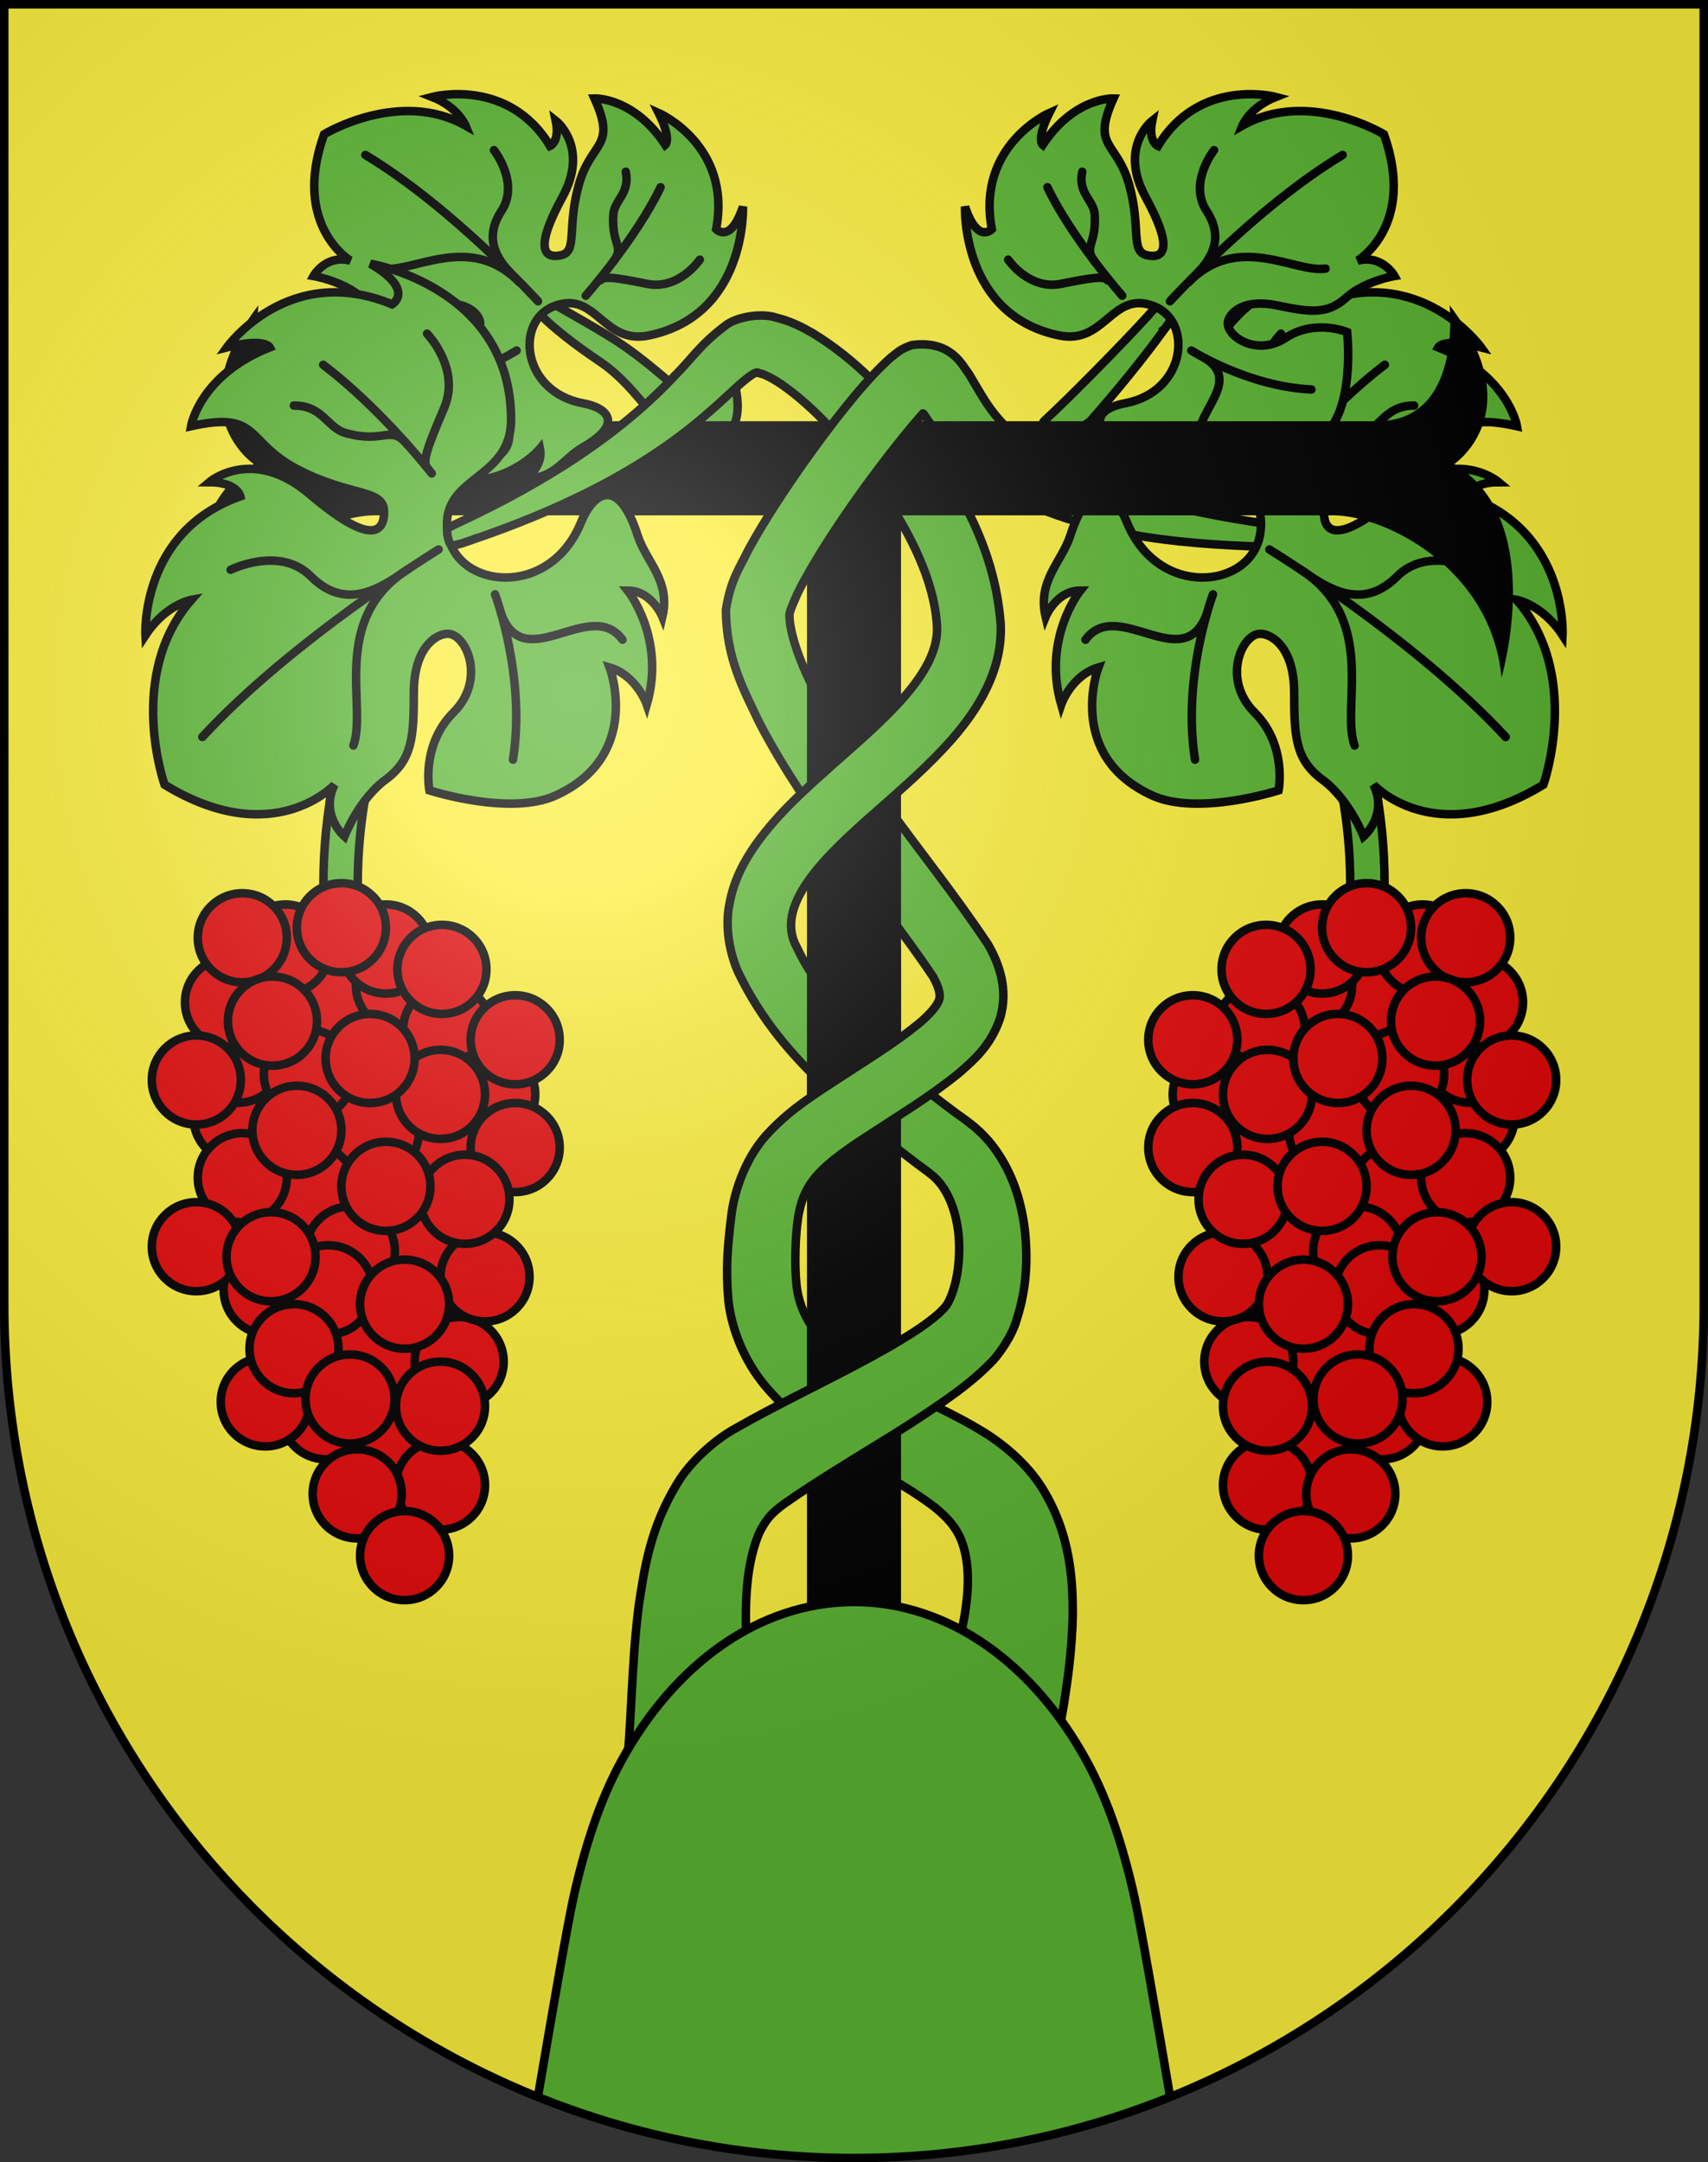 <?xml version="1.0" encoding="UTF-8" standalone="no"?>
<svg
   xmlns:dc="http://purl.org/dc/elements/1.1/"
   xmlns:cc="http://creativecommons.org/ns#"
   xmlns:rdf="http://www.w3.org/1999/02/22-rdf-syntax-ns#"
   xmlns:svg="http://www.w3.org/2000/svg"
   xmlns="http://www.w3.org/2000/svg"
   xmlns:xlink="http://www.w3.org/1999/xlink"
   xmlns:sodipodi="http://sodipodi.sourceforge.net/DTD/sodipodi-0.dtd"
   xmlns:inkscape="http://www.inkscape.org/namespaces/inkscape"
   height="763"
   width="603"
   version="1.0"
   id="svg20"
   sodipodi:version="0.32"
   inkscape:version="0.46"
   sodipodi:docname="Tartegnin-coat_of_arms.svg"
   sodipodi:docbase="C:\Documents and Settings\Steve\Bureau\Blason Villages Suisse pour Wikipédia (par Delta-9)"
   inkscape:output_extension="org.inkscape.output.svg.inkscape">
  <rect width="100%" height="100%" fill="#333333" stroke="none"/>
  <defs
     id="defs29"><inkscape:perspective
   sodipodi:type="inkscape:persp3d"
   inkscape:vp_x="0 : 381.5 : 1"
   inkscape:vp_y="0 : 1000 : 0"
   inkscape:vp_z="603 : 381.5 : 1"
   inkscape:persp3d-origin="301.5 : 254.33333 : 1"
   id="perspective28" />
<linearGradient
   id="linearGradient2893">
  <stop
     style="stop-color:#ffffff;stop-opacity:0.314;"
     offset="0"
     id="stop2895" />
  <stop
     id="stop2897"
     offset="0.19"
     style="stop-color:#ffffff;stop-opacity:0.251;" />
  <stop
     style="stop-color:#6b6b6b;stop-opacity:0.125;"
     offset="0.6"
     id="stop2901" />
  <stop
     style="stop-color:#000000;stop-opacity:0.125;"
     offset="1"
     id="stop2899" />
</linearGradient>
<linearGradient
   id="linearGradient2955">
  <stop
     style="stop-color:white;stop-opacity:0;"
     offset="0"
     id="stop2965" />
  <stop
     style="stop-color:black;stop-opacity:0.646;"
     offset="1"
     id="stop2959" />
</linearGradient>
<radialGradient
   inkscape:collect="always"
   xlink:href="#linearGradient2893"
   id="radialGradient3236"
   gradientUnits="userSpaceOnUse"
   gradientTransform="matrix(1.215,1.531577e-24,1.464684e-23,1.267,-839.192,-490.489)"
   cx="858.042"
   cy="579.933"
   fx="858.042"
   fy="579.933"
   r="300" />
<inkscape:perspective
   id="perspective2767"
   inkscape:persp3d-origin="297.63751 : 280.63 : 1"
   inkscape:vp_z="595.27502 : 420.94501 : 1"
   inkscape:vp_y="0 : 1000 : 0"
   inkscape:vp_x="0 : 420.94501 : 1"
   sodipodi:type="inkscape:persp3d" />

	
	

	

		
		
	
		
		
		
		
		
		
		
		
		
		
		
		
		
		
		
		
		
		
		
		
		
		
		
		
		
		
		
		
		
		
		
		
		
		
		
		
		
		
		
		
		
		
		
		
		
		
		
		
		
		
		
		
		
		
		
		
		
		
			
		
			
		
			
		
			
		
			
		
			
		
			
		
			
		
			
		
			
		
			
		
			
		
			
		
			
		
			
		
			
		
			
		
			
		
			
		
			
		
			
		
			
		
			
		
			
		
			
		
			
		
			
		
			
		
			
		
			
		
			
		
			
		
			
		
			
		
			
		
			
		
			
		
			
		
			
		
			
		
			
		
			
		
			
		
			
		
			
		
			
		
			
		
			
		
			
		
			
		
			
		
			
		
			
		
			
		
			
		
			
		
			
		
			
		
			
		
			
		
			
		
			
		
			
		
			
		
			
		
			
		
			
		
			
		
			
		
			
		
			
		
			
		
			
		
			
		
			
		
			
		
			
		
			
		
			
		
			
		
			
		
			
		
			
		
			
		
			
		
			
		
			
		
			
		
			
		
			
	</defs>
  <sodipodi:namedview
     inkscape:window-height="912"
     inkscape:window-width="1243"
     inkscape:pageshadow="2"
     inkscape:pageopacity="0.0"
     guidetolerance="10.0"
     gridtolerance="10.0"
     objecttolerance="10.0"
     borderopacity="1.0"
     bordercolor="#666666"
     pagecolor="#ffffff"
     id="base"
     inkscape:zoom="0.90830994"
     inkscape:cx="310.85011"
     inkscape:cy="377.07965"
     inkscape:window-x="15"
     inkscape:window-y="18"
     inkscape:current-layer="layer2"
     showgrid="false"
     showguides="true"
     inkscape:guide-bbox="true">
    <sodipodi:guide
       orientation="horizontal"
       position="761.5"
       id="guide1885" />
    <sodipodi:guide
       orientation="vertical"
       position="1.5"
       id="guide1887" />
    <sodipodi:guide
       orientation="horizontal"
       position="1.5"
       id="guide1889" />
    <sodipodi:guide
       orientation="vertical"
       position="601.5"
       id="guide1891" />
    <sodipodi:guide
       orientation="vertical"
       position="301.501"
       id="guide1893" />
  </sodipodi:namedview>
  <desc
     id="desc22">Coat of Arms of Canton of Freiburg (Fribourg)</desc>
  <g
     inkscape:groupmode="layer"
     id="layer1"
     inkscape:label="Fond écu"
     style="opacity:1"
     sodipodi:insensitive="true">
    <path
       d="M 1.5,1.5 L 1.5,460.369 C 1.5,626.68 135.814,761.5 301.5,761.5 C 467.187,761.5 601.5,626.68 601.5,460.369 L 601.5,1.5 L 1.5,1.5 z"
       id="path3150"
       style="opacity:1;fill:#fcef3c" />
  </g>
  <g
     inkscape:groupmode="layer"
     id="layer2"
     inkscape:label="Meubles"
     style="opacity:1;display:inline"
     sodipodi:insensitive="true">
    <g
       id="g3479">
      <path
         d="M 122.677,365.971 L 134.089,362.262 C 115.526,305.136 135.931,254.706 136.14,254.203 L 125.062,249.59 C 124.139,251.802 102.692,304.475 122.677,365.971 z"
         id="path2802"
         style="fill:#5ab532;stroke:#000000;stroke-width:3" />
      <path
         d="M 480.32,365.971 L 468.908,362.262 C 487.471,305.136 467.065,254.706 466.857,254.203 L 477.934,249.59 C 478.858,251.802 500.305,304.475 480.32,365.971 z"
         id="path2806"
         style="fill:#5ab532;stroke:#000000;stroke-width:3" />
      <path
         d="M 215.374,118.875 C 208.627,114.695 201.283,110.675 196.321,107.776 C 190.929,104.626 187.196,101.825 186.44,102.581 C 183.774,105.247 193.011,114.972 211.85,127.649 C 229.933,139.817 234.484,161.548 253.6,154.899 C 265.1,150.899 258.6,132.899 258.6,132.899 C 258.6,132.899 250.882,145.603 244.1,140.899 C 237.047,136.009 228.325,126.899 215.374,118.875 z"
         id="path2810"
         style="fill:#5ab532;stroke:#000000;stroke-width:3" />
      <path
         d="M 347.647,505.585 C 340.604,501.231 333.427,497.718 326.406,494.349 C 312.499,487.661 298.364,481.298 289.684,471.876 C 285.403,467.202 282.621,461.905 281.485,455.45 C 280.519,449.602 280.639,439.684 281.394,432.548 C 282.215,424.749 284.155,419.502 288.613,414.548 C 293.134,409.494 300.31,404.664 307.739,399.859 C 317.783,393.253 327.99,387.19 338.488,378.72 C 343.508,374.3 349.676,369.227 353.005,359.487 C 356.221,349.068 352.526,339.677 348.8,333.234 C 334.165,311.328 319.503,294.178 306.22,274.328 C 299.637,264.646 293.337,254.815 288.135,244.81 C 283.054,235.282 278.58,223.554 278.722,216.803 C 278.735,215.714 281.475,209.124 284,204.742 C 286.67,199.847 289.678,194.919 292.816,190.049 C 299.117,180.307 305.951,170.717 313.07,161.495 C 317.026,156.423 321.132,151.212 325.299,146.509 C 325.51,146.272 325.717,146.051 325.927,145.819 C 329.184,150.661 333.588,157.112 338.79,161.877 C 341.936,164.939 345.357,167.647 348.936,170.065 L 348.936,158.9 L 365.195,158.9 C 360.53,155.703 356.348,152.177 352.921,148.226 C 348.621,143.469 346.194,138.831 341.996,131.79 C 339.854,129.301 336.11,119.917 321.966,121.746 C 317.507,123.353 317.272,124.184 315.928,125.024 C 314.85,125.866 314.058,126.574 313.236,127.316 C 311.691,128.745 310.327,130.12 309.028,131.484 C 303.885,136.921 299.518,142.3 295.284,147.719 C 287.746,157.489 280.642,167.451 273.911,177.853 C 270.554,183.066 267.3,188.378 264.224,194.015 C 261.282,200.209 257.977,204.359 256.281,215.202 C 256.426,232.666 262.637,243.492 268.175,255.192 C 274.054,266.477 280.749,276.87 287.645,287.023 C 301.087,307.049 317.424,326.711 329.444,344.703 C 331.567,348.509 332.167,351.48 331.53,352.782 C 331.116,354.595 328.103,358.184 324.101,361.425 C 315.937,368.064 305.534,374.433 295.526,380.967 C 287.871,386.03 279.629,391.019 271.862,399.157 C 263.799,407.274 259.212,419.661 258.142,429.413 C 256.88,439.839 256.165,447.622 257.168,458.989 C 258.37,469.747 263.153,480.546 269.795,488.645 C 283.379,504.905 299.64,512.575 312.476,520.487 C 319.013,524.335 324.955,528.012 329.866,531.77 C 334.414,535.416 336.928,538.426 338.772,542.106 C 345.485,556.624 339.073,578.485 335.21,591.854 C 330.853,605.868 327.665,614.18 327.73,614.149 L 371.144,625.989 C 371.098,625.926 372.957,617.253 375.676,600.993 C 376.919,592.772 378.454,582.645 378.737,570.011 C 378.79,557.675 377.999,541.089 367.746,524.798 C 362.741,516.904 354.953,510.136 347.647,505.585 z"
         id="path2812"
         style="fill:#5ab532" />
      <path
         d="M 348.934,170.064 C 352.208,172.278 355.614,174.251 359.07,176.008 C 388.476,190.052 420.525,192.311 452.215,193.103 L 452.216,193.102 L 452.221,193.102 L 456.155,193.12 C 460.72,192.877 464.026,191.693 464.102,190.065 C 464.178,188.437 461.034,186.861 456.604,186.075 L 452.756,185.621 L 452.749,185.621 L 452.749,185.621 C 421.951,181.502 391.056,174.842 367.72,160.576 C 366.862,160.029 366.023,159.468 365.195,158.9 L 348.936,158.9 L 348.934,170.064 L 348.934,170.064 z"
         id="path2814"
         style="fill:#5ab532;stroke:#000000;stroke-width:3" />
      <path
         d="M 415.407,104.537 C 414.108,103.554 411.03,105.256 407.878,108.465 L 405.327,111.382 L 405.323,111.386 L 405.322,111.386 C 397.168,120.426 377.335,140.586 368.525,148.651 L 357.098,168.401 L 384.861,148.651 C 393.638,138.691 403.411,126.818 411.191,116.059 L 411.19,116.058 L 411.194,116.055 L 413.432,112.821 C 415.816,108.916 416.708,105.52 415.407,104.537 z"
         id="path2816"
         style="fill:#5ab532;stroke:#000000;stroke-width:3" />
      <path
         d="M 444.899,188.4 C 441.762,207.847 408.922,211.346 397.899,184.4 C 393.399,173.4 384.61,168.02 377.899,188.9 C 374.899,198.233 366.149,204.9 369.149,217.65 C 369.149,217.65 372.899,208.4 381.399,208.4 C 381.399,208.4 367.899,225.15 374.649,248.65 C 374.649,248.65 378.149,238.4 387.774,235.525 C 387.774,235.525 376.045,266.525 406.649,280.65 C 422.899,288.15 451.399,278.9 451.399,278.9 C 451.399,278.9 454.524,263.025 442.899,251.4 C 431.274,239.775 438.399,223.65 444.899,223.65 C 449.149,223.65 456.899,228.65 456.899,244.4 C 456.899,260.15 457.399,268.15 466.899,275.15 C 476.399,282.15 481.399,295.15 481.399,295.15 C 481.399,295.15 490.149,287.65 484.899,276.9 C 484.899,276.9 506.399,300.4 544.899,276.9 C 544.899,276.9 558.649,238.15 535.399,211.65 C 535.399,211.65 544.524,213.275 551.649,224.15 C 551.649,224.15 553.649,187.65 518.149,175.15 C 518.149,175.15 519.149,170.15 529.149,170.15 C 529.149,170.15 513.899,157.15 493.649,174.4 C 473.399,191.65 467.399,188.9 467.399,180.65 C 467.399,172.4 479.149,175.4 497.899,165.65 C 516.649,155.9 510.899,144.9 535.565,150.4 C 535.565,150.4 532.565,132.4 507.732,122.567 C 507.732,122.567 509.566,119.067 522.899,122.567 C 522.899,122.567 501.232,92.233 464.565,107.4 C 464.565,107.4 456.232,102.4 472.232,93.067 C 472.232,93.067 422.565,101.358 422.565,148.067 C 422.565,170.067 448.232,167.733 444.899,188.4 z"
         id="path2822"
         style="fill:#5ab532;stroke:#000000;stroke-width:3" />
      <path
         d="M 450.565,167.066 C 450.565,167.066 468.231,144.4 488.898,128.733"
         id="path2826"
         style="fill:none;stroke:#000000;stroke-width:3;stroke-linecap:round;stroke-linejoin:round" />
      <path
         d="M 428.232,209.733 C 428.232,209.733 417.232,238.733 421.899,268.066"
         id="path2828"
         style="fill:none;stroke:#000000;stroke-width:3;stroke-linecap:round;stroke-linejoin:round" />
      <path
         d="M 448.149,193.9 C 448.149,193.9 499.565,225.4 531.565,260.067"
         id="path2830"
         style="fill:none;stroke:#000000;stroke-width:3;stroke-linecap:round;stroke-linejoin:round" />
      <path
         d="M 499.254,143.111 C 488.921,143.111 487.491,150.998 480.983,152.816 C 467.224,156.659 465.276,149.825 459.402,156.625"
         id="path2832"
         style="fill:none;stroke:#000000;stroke-width:3;stroke-linecap:round;stroke-linejoin:round" />
      <path
         d="M 452.232,117.733 C 452.232,117.733 440.232,130.066 446.232,144.066 C 452.232,158.066 453.898,162.92 452.232,164.993"
         id="path2834"
         style="fill:none;stroke:#000000;stroke-width:3;stroke-linecap:round;stroke-linejoin:round" />
      <path
         d="M 521.565,201.066 C 521.565,201.066 504.232,192.399 493.232,203.399 C 482.232,214.399 471.544,208.9 464.22,204.406"
         id="path2836"
         style="fill:none;stroke:#000000;stroke-width:3;stroke-linecap:round;stroke-linejoin:round" />
      <path
         d="M 478.232,263.066 C 473.232,249.399 486.654,218.619 459.11,200.967"
         id="path2838"
         style="fill:none;stroke:#000000;stroke-width:3;stroke-linecap:round;stroke-linejoin:round" />
      <path
         d="M 383.232,225.733 C 394.565,210.4 417.75,238.785 425.991,216.759"
         id="path2840"
         style="fill:none;stroke:#000000;stroke-width:3;stroke-linecap:round;stroke-linejoin:round" />
      <path
         d="M 407.327,108.012 C 421.297,113.352 418.815,138.303 397.083,142.327 C 388.212,143.97 382.852,149.67 397.333,157.89 C 403.807,161.563 407.405,169.098 417.349,168.843 C 417.349,168.843 411.053,164.624 412.37,158.307 C 412.37,158.307 422.73,170.931 441.241,169.551 C 441.241,169.551 434.164,165.363 433.516,157.765 C 433.516,157.765 454.742,171.278 469.976,150.717 C 478.067,139.8 475.6,117.185 475.6,117.185 C 475.6,117.185 464.285,112.406 453.845,119.247 C 443.405,126.088 432.523,118.299 433.53,113.468 C 434.186,110.308 439.102,105.322 450.809,107.76 C 462.516,110.196 468.538,111.063 475.211,105.085 C 481.883,99.106 492.319,97.402 492.319,97.402 C 492.319,97.402 488.098,89.738 479.297,91.976 C 479.297,91.976 500.091,79.632 488.579,47.38 C 488.579,47.38 461.905,31.166 438.611,44.346 C 438.611,44.346 441.23,37.813 450.417,34.202 C 450.417,34.202 423.597,27.067 408.813,51.519 C 408.813,51.519 405.25,50.003 406.798,42.57 C 406.798,42.57 394.776,51.893 404.463,69.612 C 414.151,87.333 411.18,91.368 405.047,90.091 C 398.916,88.815 402.964,80.545 398.617,65.1 C 394.27,49.655 385.205,52.226 393.109,34.744 C 393.109,34.744 379.266,34.188 368.116,51.124 C 368.116,51.124 365.799,49.221 370.463,39.852 C 370.463,39.852 344.565,51.263 350.163,80.862 C 350.163,80.862 345.157,86.282 340.695,72.946 C 340.695,72.946 339.174,111.144 373.89,118.371 C 390.244,121.775 392.483,102.337 407.327,108.012 z"
         id="path2844"
         style="fill:#5ab532;stroke:#000000;stroke-width:3" />
      <path
         d="M 396.198,104.349 C 396.198,104.349 378.232,83.862 369.787,66.077"
         id="path2848"
         style="fill:none;stroke:#000000;stroke-width:3;stroke-linecap:round;stroke-linejoin:round" />
      <path
         d="M 420.607,123.701 C 420.607,123.701 440.461,136.365 462.984,137.434"
         id="path2850"
         style="fill:none;stroke:#000000;stroke-width:3;stroke-linecap:round;stroke-linejoin:round" />
      <path
         d="M 413.052,106.303 C 413.052,106.303 443.285,73.105 474.006,54.685"
         id="path2852"
         style="fill:none;stroke:#000000;stroke-width:3;stroke-linecap:round;stroke-linejoin:round" />
      <path
         d="M 382.075,60.604 C 380.476,68.283 386.117,70.565 386.463,75.687 C 387.19,86.507 382.345,86.898 386.489,92.316"
         id="path2854"
         style="fill:none;stroke:#000000;stroke-width:3;stroke-linecap:round;stroke-linejoin:round" />
      <path
         d="M 355.939,91.628 C 355.939,91.628 363.249,102.457 374.585,100.163 C 385.919,97.869 389.783,97.381 391.066,98.94"
         id="path2856"
         style="fill:none;stroke:#000000;stroke-width:3;stroke-linecap:round;stroke-linejoin:round" />
      <path
         d="M 428.605,52.989 C 428.605,52.989 419.482,64.531 425.956,74.409 C 432.432,84.288 427.301,91.508 422.827,96.255"
         id="path2858"
         style="fill:none;stroke:#000000;stroke-width:3;stroke-linecap:round;stroke-linejoin:round" />
      <path
         d="M 467.983,94.79 C 457.051,96.392 437.056,81.82 419.674,99.561"
         id="path2860"
         style="fill:none;stroke:#000000;stroke-width:3;stroke-linecap:round;stroke-linejoin:round" />
      <path
         d="M 425.535,159.625 C 415.889,148.828 440.576,135.988 425.48,126.454"
         id="path2862"
         style="fill:none;stroke:#000000;stroke-width:3;stroke-linecap:round;stroke-linejoin:round" />
      <path
         d="M 513.434,163.733 C 513.434,163.733 540.767,145.4 511.767,107.733 C 511.767,107.733 516.433,148.65 486.1,148.65 L 116.899,148.65 C 86.566,148.65 91.232,107.733 91.232,107.733 C 62.232,145.4 89.565,163.733 89.565,163.733 C 56.565,183.733 72.899,239.066 72.899,239.066 C 76.566,200.066 114.565,181.851 132.232,181.851 L 284.899,181.851 L 284.899,592.4 L 318.1,592.4 L 318.1,181.851 L 470.767,181.851 C 488.434,181.851 526.433,200.066 530.1,239.066 C 530.1,239.066 546.434,183.733 513.434,163.733 z"
         id="path2864" />
      <path
         d="M 195.67,108.012 C 181.701,113.352 184.182,138.303 205.915,142.327 C 214.786,143.97 220.146,149.67 205.665,157.89 C 199.191,161.563 195.591,169.098 185.649,168.843 C 185.649,168.843 191.944,164.624 190.628,158.307 C 190.628,158.307 180.268,170.931 161.756,169.551 C 161.756,169.551 168.833,165.363 169.481,157.765 C 169.481,157.765 148.255,171.278 133.021,150.717 C 124.931,139.8 127.397,117.185 127.397,117.185 C 127.397,117.185 138.712,112.406 149.151,119.247 C 159.59,126.088 170.473,118.299 169.467,113.468 C 168.81,110.308 163.895,105.322 152.188,107.76 C 140.481,110.196 134.458,111.063 127.786,105.085 C 121.114,99.107 110.676,97.402 110.676,97.402 C 110.676,97.402 114.897,89.738 123.7,91.976 C 123.7,91.976 102.906,79.632 114.416,47.38 C 114.416,47.38 141.09,31.166 164.384,44.346 C 164.384,44.346 161.765,37.813 152.58,34.202 C 152.58,34.202 179.4,27.067 194.183,51.519 C 194.183,51.519 197.746,50.003 196.197,42.57 C 196.197,42.57 208.22,51.893 198.532,69.612 C 188.843,87.333 191.815,91.368 197.948,90.091 C 204.079,88.815 200.031,80.545 204.377,65.1 C 208.723,49.655 217.789,52.226 209.884,34.744 C 209.884,34.744 223.727,34.188 234.878,51.124 C 234.878,51.124 237.196,49.221 232.532,39.852 C 232.532,39.852 258.43,51.263 252.831,80.862 C 252.831,80.862 257.837,86.282 262.299,72.946 C 262.299,72.946 263.82,111.144 229.104,118.371 C 212.753,121.775 210.514,102.337 195.67,108.012 z"
         id="path2870"
         style="fill:#5ab532;stroke:#000000;stroke-width:3" />
      <path
         d="M 206.798,104.349 C 206.798,104.349 224.763,83.862 233.209,66.077"
         id="path2874"
         style="fill:none;stroke:#000000;stroke-width:3;stroke-linecap:round;stroke-linejoin:round" />
      <path
         d="M 182.392,123.701 C 182.392,123.701 162.539,136.365 140.015,137.434"
         id="path2876"
         style="fill:none;stroke:#000000;stroke-width:3;stroke-linecap:round;stroke-linejoin:round" />
      <path
         d="M 189.945,106.303 C 189.945,106.303 159.71,73.105 128.99,54.685"
         id="path2878"
         style="fill:none;stroke:#000000;stroke-width:3;stroke-linecap:round;stroke-linejoin:round" />
      <path
         d="M 220.921,60.604 C 222.519,68.283 216.879,70.565 216.534,75.687 C 215.808,86.507 220.653,86.898 216.507,92.316"
         id="path2880"
         style="fill:none;stroke:#000000;stroke-width:3;stroke-linecap:round;stroke-linejoin:round" />
      <path
         d="M 247.059,91.628 C 247.059,91.628 239.749,102.457 228.414,100.163 C 217.08,97.869 213.215,97.381 211.932,98.94"
         id="path2882"
         style="fill:none;stroke:#000000;stroke-width:3;stroke-linecap:round;stroke-linejoin:round" />
      <path
         d="M 174.393,52.989 C 174.393,52.989 183.516,64.531 177.042,74.409 C 170.568,84.288 175.699,91.508 180.171,96.255"
         id="path2884"
         style="fill:none;stroke:#000000;stroke-width:3;stroke-linecap:round;stroke-linejoin:round" />
      <path
         d="M 135.015,94.79 C 145.946,96.392 165.941,81.82 183.324,99.561"
         id="path2886"
         style="fill:none;stroke:#000000;stroke-width:3;stroke-linecap:round;stroke-linejoin:round" />
      <path
         d="M 177.462,159.625 C 187.107,148.828 162.42,135.988 177.517,126.454"
         id="path2888"
         style="fill:none;stroke:#000000;stroke-width:3;stroke-linecap:round;stroke-linejoin:round" />
      <path
         d="M 158.1,188.4 C 161.236,207.847 194.077,211.346 205.1,184.4 C 209.6,173.4 218.389,168.02 225.1,188.9 C 228.1,198.233 236.85,204.9 233.85,217.65 C 233.85,217.65 230.1,208.4 221.6,208.4 C 221.6,208.4 235.1,225.15 228.35,248.65 C 228.35,248.65 224.85,238.4 215.225,235.525 C 215.225,235.525 226.954,266.525 196.35,280.65 C 180.1,288.15 151.6,278.9 151.6,278.9 C 151.6,278.9 148.475,263.025 160.1,251.4 C 171.725,239.775 164.6,223.65 158.1,223.65 C 153.85,223.65 146.1,228.65 146.1,244.4 C 146.1,260.15 145.6,268.15 136.1,275.15 C 126.6,282.15 121.6,295.15 121.6,295.15 C 121.6,295.15 112.85,287.65 118.1,276.9 C 118.1,276.9 96.6,300.4 58.1,276.9 C 58.1,276.9 44.35,238.15 67.6,211.65 C 67.6,211.65 58.475,213.275 51.35,224.15 C 51.35,224.15 49.35,187.65 84.85,175.15 C 84.85,175.15 83.85,170.15 73.85,170.15 C 73.85,170.15 89.1,157.15 109.35,174.4 C 129.6,191.65 135.6,188.9 135.6,180.65 C 135.6,172.4 123.85,175.4 105.1,165.65 C 86.35,155.9 92.1,144.9 67.433,150.4 C 67.433,150.4 70.433,132.4 95.266,122.567 C 95.266,122.567 93.432,119.067 80.099,122.567 C 80.099,122.567 101.766,92.233 138.432,107.4 C 138.432,107.4 146.765,102.4 130.765,93.067 C 130.765,93.067 180.432,101.358 180.432,148.067 C 180.433,170.067 154.767,167.733 158.1,188.4 z"
         id="path2892"
         style="fill:#5ab532;stroke:#000000;stroke-width:3" />
      <path
         d="M 152.433,167.066 C 152.433,167.066 134.767,144.4 114.1,128.733"
         id="path2896"
         style="fill:none;stroke:#000000;stroke-width:3;stroke-linecap:round;stroke-linejoin:round" />
      <path
         d="M 174.767,209.733 C 174.767,209.733 185.767,238.733 181.1,268.066"
         id="path2898"
         style="fill:none;stroke:#000000;stroke-width:3;stroke-linecap:round;stroke-linejoin:round" />
      <path
         d="M 154.85,193.9 C 154.85,193.9 103.433,225.4 71.433,260.067"
         id="path2900"
         style="fill:none;stroke:#000000;stroke-width:3;stroke-linecap:round;stroke-linejoin:round" />
      <path
         d="M 103.744,143.111 C 114.077,143.111 115.505,150.998 122.015,152.816 C 135.773,156.659 137.722,149.825 143.596,156.625"
         id="path2902"
         style="fill:none;stroke:#000000;stroke-width:3;stroke-linecap:round;stroke-linejoin:round" />
      <path
         d="M 150.767,117.733 C 150.767,117.733 162.767,130.066 156.767,144.066 C 150.767,158.066 149.1,162.92 150.767,164.993"
         id="path2904"
         style="fill:none;stroke:#000000;stroke-width:3;stroke-linecap:round;stroke-linejoin:round" />
      <path
         d="M 81.433,201.066 C 81.433,201.066 98.766,192.399 109.766,203.399 C 120.766,214.399 131.455,208.9 138.777,204.406"
         id="path2906"
         style="fill:none;stroke:#000000;stroke-width:3;stroke-linecap:round;stroke-linejoin:round" />
      <path
         d="M 124.767,263.066 C 129.767,249.399 116.345,218.619 143.889,200.967"
         id="path2908"
         style="fill:none;stroke:#000000;stroke-width:3;stroke-linecap:round;stroke-linejoin:round" />
      <path
         d="M 219.767,225.733 C 208.434,210.4 185.249,238.785 177.008,216.759"
         id="path2910"
         style="fill:none;stroke:#000000;stroke-width:3;stroke-linecap:round;stroke-linejoin:round" />
      <path
         d="M 163.696,183.62 L 163.692,183.622 L 160.133,185.291 C 156.091,187.404 153.53,189.873 154.098,191.4 C 154.666,192.927 158.227,193.037 162.723,191.858 L 166.508,190.574 L 166.513,190.572 L 166.513,190.573 C 196.975,180.164 226.837,166.245 250.712,145.088 C 256.447,140.18 262.539,133.836 266.211,131.793 C 268.028,131.063 266.652,131.508 268.908,131.903 C 270.752,132.495 273.332,133.901 275.763,135.552 C 285.789,142.443 295.033,152.448 302.966,162.204 C 316.924,179.753 329.642,201.346 330.786,220.799 C 331.823,237.354 311.765,254.195 293.988,269.869 C 284.842,278.088 275.147,286.411 266.841,297.975 C 262.775,303.752 258.99,310.669 257.53,318.984 C 255.804,327.205 257.702,336.616 260.641,343.134 C 273.359,369.513 292.996,385.333 312.143,401.647 C 315.831,404.619 319.56,407.523 323.346,410.368 C 325.056,411.701 327.557,413.401 328.682,414.39 C 329.816,415.243 330.822,416.298 331.786,417.436 C 335.583,422.105 337.863,429.091 338.468,436.392 C 339.041,443.63 338.151,451.474 335.788,457.363 C 334.394,460.724 333.929,461.023 331.518,463.424 C 329.105,465.561 326.085,467.801 322.827,469.906 C 309.661,478.39 294.748,485.558 280.818,492.748 C 273.789,496.342 266.872,499.937 260.085,503.816 C 252.736,507.705 243.704,515.693 239.152,523.386 C 229.339,539.386 227.475,554.052 225.577,566.046 C 224.041,578.112 223.554,588.118 223.087,596.165 C 222.263,612.274 221.604,620.669 221.595,620.733 L 266.595,620.733 C 266.607,620.797 265.848,611.212 264.569,595.758 C 263.671,580.988 260.917,557.153 268.225,540.526 C 270.462,536.393 271.838,534.292 277.016,530.555 C 282.623,526.602 288.842,522.608 295.395,518.53 C 308.533,510.235 322.899,502.102 337.834,491.153 C 341.567,488.37 345.364,485.307 349.22,481.44 C 353.078,477.825 357.579,470.706 358.92,465.661 C 362.429,454.923 362.926,444.556 361.804,433.931 C 360.487,423.433 357.139,412.358 349.249,402.851 C 347.232,400.519 345.026,398.339 342.484,396.439 C 340.071,394.534 338.731,393.723 336.812,392.262 C 333.25,389.637 329.726,386.921 326.266,384.131 C 308.421,369.468 289.711,352.451 281.385,334.424 C 273.009,319.673 291.028,302.341 308.9,286.715 C 317.928,278.675 327.529,270.588 336.382,260.488 C 344.855,250.731 354.117,236.76 353.271,220.04 C 350.877,190.33 336.01,168.461 320.469,148.069 C 311.323,136.985 301.15,126.247 286.895,117.551 C 283.22,115.439 279.325,113.395 274.107,112.108 C 269.371,110.417 260.054,111.51 255.748,115.161 C 247.245,121.551 243.836,127.019 238.477,132.307 C 218.873,153.4 192.42,170.072 163.696,183.62 L 163.696,183.62 z"
         id="path2912"
         style="fill:#5ab532" />
      <polygon
         transform="translate(-3.8e-2,-4.5e-2)"
         id="polygon2654"
         points="321.169,147.414 320.106,149.007 321.231,149.726 322.106,148.695 321.169,147.414 "
         style="fill:#5ab532" />
      <path
         id="path2656"
         d="M 328.85,148.65 L 325.6,148.65 L 325.01,148.65 L 323.453,148.65 C 319.92,152.772 316.438,157.174 313.068,161.495 C 311.285,163.805 309.52,166.137 307.777,168.49 L 307.777,181.851 L 325.009,181.851 L 325.599,181.851 L 343.432,181.851 L 343.432,152.338 L 328.85,148.65 z" />
      <rect
         height="74"
         width="33.201"
         y="334.4"
         x="284.899"
         id="rect2916" />
      <path
         d="M 307.777,161.4 L 299.098,148.65 L 294.574,148.65 C 287.301,158.122 280.424,167.78 273.906,177.853 C 273.052,179.178 272.206,180.51 271.367,181.852 L 281.348,203.317 L 284.797,203.317 C 287.265,198.892 289.979,194.448 292.813,190.05 C 295.157,186.426 297.597,182.835 300.078,179.265 C 302.594,175.64 305.149,172.036 307.777,168.49 L 307.777,161.4 L 307.777,161.4 z"
         id="path2918"
         style="fill:#5ab532" />
      <path
         d="M 318.1,365.988 C 311.135,371.014 303.217,375.942 295.522,380.965 C 292.068,383.25 288.495,385.522 284.899,388.072 L 283.288,391.15 L 283.288,417.4 L 284.899,419.778 C 285.886,417.943 287.102,416.227 288.613,414.548 C 293.134,409.494 300.31,404.664 307.739,399.859 C 311.173,397.602 314.625,395.404 318.1,393.155 L 320.181,388.9 L 320.181,368.069 L 318.1,365.988 z"
         id="path2920"
         style="fill:#5ab532" />
      <path
         d="M 309.04,399.004 C 310.076,399.884 311.112,400.764 312.146,401.645 C 315.834,404.617 319.563,407.521 323.349,410.366 C 325.059,411.699 327.56,413.399 328.685,414.388 C 329.819,415.241 330.825,416.296 331.789,417.434 C 335.586,422.103 337.866,429.089 338.471,436.39 C 339.044,443.628 338.154,451.472 335.792,457.361 C 334.397,460.722 333.932,461.019 331.521,463.422 C 329.108,465.559 326.088,467.799 322.83,469.904 C 309.664,478.388 294.751,485.556 280.821,492.746 C 273.792,496.34 266.875,499.935 260.088,503.812 C 252.739,507.703 243.707,515.691 239.155,523.384 C 229.342,539.384 227.478,554.05 225.58,566.044 C 224.044,578.11 223.557,588.116 223.09,596.163 C 222.266,612.27 221.607,620.667 221.598,620.731 L 266.598,620.731 C 266.61,620.795 265.851,611.21 264.572,595.756 C 263.674,580.986 260.92,557.151 268.228,540.524 C 270.465,536.391 271.841,534.29 277.019,530.553 C 282.626,526.6 288.845,522.606 295.398,518.528 C 308.536,510.233 322.902,502.1 337.837,491.151 C 341.57,488.368 345.367,485.305 349.223,481.436 C 353.082,477.823 357.583,470.704 358.923,465.659 C 362.432,454.921 362.929,444.554 361.807,433.929 C 360.49,423.431 357.142,412.356 349.252,402.849 C 347.235,400.517 345.029,398.337 342.487,396.437 C 340.074,394.532 338.734,393.721 336.815,392.26 C 334.084,390.247 331.373,388.179 328.697,386.066"
         id="path2924"
         style="fill:none;stroke:#000000;stroke-width:3" />
      <path
         d="M 302.115,514.351 C 305.721,516.478 309.208,518.474 312.47,520.486 C 319.007,524.334 324.949,528.011 329.86,531.769 C 334.408,535.415 336.922,538.425 338.766,542.103 C 345.479,556.623 339.067,578.484 335.203,591.853 C 330.847,605.867 327.659,614.179 327.724,614.146 L 371.138,625.988 C 371.092,625.925 372.951,617.252 375.67,600.992 C 376.912,592.771 378.448,582.644 378.731,570.01 C 378.784,557.674 377.993,541.088 367.74,524.797 C 362.741,516.904 354.953,510.139 347.645,505.588 C 341.972,502.08 336.213,499.119 330.518,496.338"
         id="path2926"
         style="fill:none;stroke:#000000;stroke-width:3" />
      <path
         d="M 295.825,298.748 C 307.321,314.693 319.775,330.237 329.439,344.702 C 331.562,348.508 332.162,351.479 331.525,352.781 C 331.111,354.594 328.098,358.183 324.096,361.424 C 315.932,368.063 305.529,374.432 295.521,380.966 C 287.866,386.029 279.624,391.018 271.857,399.156 C 263.794,407.273 259.207,419.66 258.137,429.413 C 256.875,439.837 256.16,447.622 257.163,458.989 C 258.365,469.747 263.148,480.544 269.79,488.643 C 271.781,491.028 273.829,493.225 275.916,495.266"
         id="path2928"
         style="fill:none;stroke:#000000;stroke-width:3" />
      <path
         d="M 299.84,264.72 C 295.607,258.157 291.623,251.523 288.132,244.811 C 283.051,235.283 278.577,223.555 278.719,216.804 C 278.732,215.715 281.472,209.125 283.997,204.743 C 286.667,199.848 289.675,194.92 292.813,190.05 C 299.114,180.308 305.948,170.718 313.067,161.496 C 317.023,156.424 321.129,151.213 325.296,146.51 C 325.477,146.306 325.657,146.105 325.838,145.906 C 325.859,145.881 326.05,146.009 326.087,146.063 C 329.325,150.876 333.673,157.194 338.787,161.878 C 344.811,167.743 351.836,172.334 359.067,176.01 L 367.715,160.578 C 362.027,156.949 356.951,152.88 352.913,148.227 C 348.614,143.47 346.187,138.832 341.989,131.791 C 339.847,129.302 336.103,119.918 321.959,121.747 C 317.5,123.354 317.265,124.185 315.921,125.025 C 314.843,125.867 314.051,126.575 313.229,127.317 C 311.684,128.746 310.32,130.121 309.021,131.485 C 303.878,136.922 299.511,142.301 295.277,147.72 C 287.739,157.49 280.635,167.452 273.904,177.854 C 270.547,183.067 267.293,188.379 264.217,194.016 C 261.275,200.21 257.97,204.36 256.274,215.203 C 256.419,232.667 262.63,243.493 268.168,255.193 C 272.691,263.875 277.696,272.028 282.905,279.95"
         id="path2930"
         style="fill:none;stroke:#000000;stroke-width:3" />
      <path
         d="M 302.138,481.796 C 297.371,478.825 293.104,475.589 289.683,471.876 C 285.402,467.202 282.62,461.905 281.484,455.45 C 280.518,449.602 280.638,439.684 281.393,432.548 C 282.214,424.749 284.154,419.502 288.612,414.548 C 293.133,409.494 300.309,404.664 307.738,399.859 C 317.782,393.253 327.989,387.19 338.487,378.72 C 343.507,374.3 349.675,369.227 353.004,359.487 C 356.22,349.068 352.525,339.677 348.799,333.234 C 336.456,314.758 324.094,299.667 312.556,283.484"
         id="path2932"
         style="fill:none;stroke:#000000;stroke-width:3" />
      <path
         d="M 307.776,168.488 C 319.731,184.751 329.777,203.61 330.789,220.797 C 331.826,237.352 311.768,254.193 293.992,269.867 C 284.846,278.086 275.151,286.409 266.845,297.973 C 262.779,303.75 258.994,310.667 257.534,318.982 C 255.808,327.203 257.706,336.614 260.645,343.132 C 268.759,359.962 279.689,372.493 291.511,383.597"
         id="path2934"
         style="fill:none;stroke:#000000;stroke-width:3" />
      <path
         d="M 307.196,133.442 C 301.324,127.717 294.727,122.326 286.9,117.552 C 283.225,115.44 279.33,113.396 274.112,112.109 C 269.376,110.418 260.059,111.511 255.753,115.162 C 247.25,121.552 243.841,127.02 238.482,132.308 C 218.872,153.401 192.42,170.073 163.697,183.621 L 163.697,183.621 L 163.693,183.623 L 160.134,185.292 C 159.317,185.719 158.56,186.161 157.877,186.607 C 157.877,186.607 157.544,189.817 159.299,192.533 C 160.343,192.406 161.499,192.18 162.723,191.859 L 166.508,190.575 L 166.513,190.573 L 166.513,190.574 C 196.975,180.165 226.837,166.246 250.712,145.089 C 256.447,140.181 262.539,133.837 266.211,131.794 C 268.028,131.064 266.652,131.509 268.908,131.904 C 270.752,132.496 273.332,133.902 275.763,135.553 C 281.826,139.72 287.603,145.026 292.977,150.727"
         id="path2936"
         style="fill:none;stroke:#000000;stroke-width:3" />
      <path
         d="M 310.941,370.939 C 298.532,359.604 287.324,347.27 281.391,334.423 C 273.015,319.672 291.034,302.34 308.906,286.714 C 317.934,278.674 327.535,270.587 336.388,260.487 C 344.861,250.73 354.123,236.76 353.277,220.039 C 350.967,191.37 337.044,170.002 322.106,150.217"
         id="path2938"
         style="fill:none;stroke:#000000;stroke-width:3" />
      <g
         id="g3432">
        <circle
           style="fill:#e20909;stroke:#000000;stroke-width:3"
           id="circle2946"
           sodipodi:ry="15.718"
           sodipodi:rx="15.718"
           sodipodi:cy="355.293"
           sodipodi:cx="119.553"
           cx="119.553"
           cy="355.293"
           r="15.718"
           transform="translate(-3.8e-2,-4.5e-2)">
		</circle>
        <circle
           style="fill:#e20909;stroke:#000000;stroke-width:3"
           id="circle2948"
           sodipodi:ry="15.718"
           sodipodi:rx="15.718"
           sodipodi:cy="347.76599"
           sodipodi:cx="141.395"
           cx="141.395"
           cy="347.766"
           r="15.718"
           transform="translate(-3.8e-2,-4.5e-2)">
		</circle>
        <circle
           style="fill:#e20909;stroke:#000000;stroke-width:3"
           id="circle2950"
           sodipodi:ry="15.718"
           sodipodi:rx="15.718"
           sodipodi:cy="334.927"
           sodipodi:cx="100.792"
           cx="100.792"
           cy="334.927"
           r="15.718"
           transform="translate(-3.8e-2,-4.5e-2)">
		</circle>
        <circle
           style="fill:#e20909;stroke:#000000;stroke-width:3"
           id="circle2952"
           sodipodi:ry="15.718"
           sodipodi:rx="15.718"
           sodipodi:cy="334.927"
           sodipodi:cx="136.287"
           cx="136.287"
           cy="334.927"
           r="15.718"
           transform="translate(-3.8e-2,-4.5e-2)">
		</circle>
        <circle
           style="fill:#e20909;stroke:#000000;stroke-width:3"
           id="circle2954"
           sodipodi:ry="15.718"
           sodipodi:rx="15.718"
           sodipodi:cy="363.40601"
           sodipodi:cx="158.08701"
           cx="158.087"
           cy="363.406"
           r="15.718"
           transform="translate(-3.8e-2,-4.5e-2)">
		</circle>
        <circle
           style="fill:#e20909;stroke:#000000;stroke-width:3"
           id="circle2956"
           sodipodi:ry="15.718"
           sodipodi:rx="15.718"
           sodipodi:cy="386.22299"
           sodipodi:cx="173.3"
           cx="173.3"
           cy="386.223"
           r="15.718"
           transform="translate(-3.8e-2,-4.5e-2)">
		</circle>
        <circle
           style="fill:#e20909;stroke:#000000;stroke-width:3"
           id="circle2958"
           sodipodi:ry="15.718"
           sodipodi:rx="15.718"
           sodipodi:cy="403.96899"
           sodipodi:cx="155.55299"
           cx="155.553"
           cy="403.969"
           r="15.718"
           transform="translate(-3.8e-2,-4.5e-2)">
		</circle>
        <circle
           style="fill:#e20909;stroke:#000000;stroke-width:3"
           id="circle2960"
           sodipodi:ry="15.719"
           sodipodi:rx="15.719"
           sodipodi:cy="399.40601"
           sodipodi:cx="132.229"
           cx="132.229"
           cy="399.406"
           r="15.719"
           transform="translate(-3.8e-2,-4.5e-2)">
		</circle>
        <circle
           style="fill:#e20909;stroke:#000000;stroke-width:3"
           id="circle2962"
           sodipodi:ry="15.718"
           sodipodi:rx="15.718"
           sodipodi:cy="394.33499"
           sodipodi:cx="84.059998"
           cx="84.06"
           cy="394.335"
           r="15.718"
           transform="translate(-3.8e-2,-4.5e-2)">
		</circle>
        <circle
           style="fill:#e20909;stroke:#000000;stroke-width:3"
           id="circle2964"
           sodipodi:ry="15.718"
           sodipodi:rx="15.718"
           sodipodi:cy="373.46399"
           sodipodi:cx="84.059998"
           cx="84.06"
           cy="373.464"
           r="15.718"
           transform="translate(-3.8e-2,-4.5e-2)">
		</circle>
        <circle
           style="fill:#e20909;stroke:#000000;stroke-width:3"
           id="circle2966"
           sodipodi:ry="15.718"
           sodipodi:rx="15.718"
           sodipodi:cy="379.125"
           sodipodi:cx="108.905"
           cx="108.905"
           cy="379.125"
           r="15.718"
           transform="translate(-3.8e-2,-4.5e-2)">
		</circle>
        <circle
           style="fill:#e20909;stroke:#000000;stroke-width:3"
           id="circle2968"
           sodipodi:ry="15.718"
           sodipodi:rx="15.718"
           sodipodi:cy="439.96899"
           sodipodi:cx="147.948"
           cx="147.948"
           cy="439.969"
           r="15.718"
           transform="translate(-3.8e-2,-4.5e-2)">
		</circle>
        <circle
           style="fill:#e20909;stroke:#000000;stroke-width:3"
           id="circle2970"
           sodipodi:ry="15.718"
           sodipodi:rx="15.718"
           sodipodi:cy="419.68799"
           sodipodi:cx="109.918"
           cx="109.918"
           cy="419.688"
           r="15.718"
           transform="translate(-3.8e-2,-4.5e-2)">
		</circle>
        <circle
           style="fill:#e20909;stroke:#000000;stroke-width:3"
           id="circle2972"
           sodipodi:ry="15.718"
           sodipodi:rx="15.718"
           sodipodi:cy="441.487"
           sodipodi:cx="123.727"
           cx="123.727"
           cy="441.487"
           r="15.718"
           transform="translate(-3.8e-2,-4.5e-2)">
		</circle>
        <circle
           style="fill:#e20909;stroke:#000000;stroke-width:3"
           id="circle2974"
           sodipodi:ry="15.719"
           sodipodi:rx="15.719"
           sodipodi:cy="479.51501"
           sodipodi:cx="132.34599"
           cx="132.346"
           cy="479.515"
           r="15.719"
           transform="translate(-3.8e-2,-4.5e-2)">
		</circle>
        <circle
           style="fill:#e20909;stroke:#000000;stroke-width:3"
           id="circle2976"
           sodipodi:ry="15.719"
           sodipodi:rx="15.719"
           sodipodi:cy="510.44501"
           sodipodi:cx="134.88"
           cx="134.88"
           cy="510.445"
           r="15.719"
           transform="translate(-3.8e-2,-4.5e-2)">
		</circle>
        <circle
           style="fill:#e20909;stroke:#000000;stroke-width:3"
           id="circle2978"
           sodipodi:ry="15.719"
           sodipodi:rx="15.719"
           sodipodi:cy="499.29099"
           sodipodi:cx="115.106"
           cx="115.106"
           cy="499.291"
           r="15.719"
           transform="translate(-3.8e-2,-4.5e-2)">
		</circle>
        <circle
           style="fill:#e20909;stroke:#000000;stroke-width:3"
           id="circle2980"
           sodipodi:ry="15.718"
           sodipodi:rx="15.718"
           sodipodi:cy="455.17999"
           sodipodi:cx="94.708"
           cx="94.708"
           cy="455.18"
           r="15.718"
           transform="translate(-3.8e-2,-4.5e-2)">
		</circle>
        <circle
           style="fill:#e20909;stroke:#000000;stroke-width:3"
           id="circle2982"
           sodipodi:ry="15.718"
           sodipodi:rx="15.718"
           sodipodi:cy="353.73099"
           sodipodi:cx="81.059998"
           cx="81.06"
           cy="353.731"
           r="15.718"
           transform="translate(-3.8e-2,-4.5e-2)">
		</circle>
        <circle
           style="fill:#e20909;stroke:#000000;stroke-width:3"
           id="circle2986"
           sodipodi:ry="15.718"
           sodipodi:rx="15.718"
           sodipodi:cy="455.17999"
           sodipodi:cx="116.003"
           cx="116.003"
           cy="455.18"
           r="15.718"
           transform="translate(-3.8e-2,-4.5e-2)">
		</circle>
        <circle
           style="fill:#e20909;stroke:#000000;stroke-width:3"
           id="circle2988"
           sodipodi:ry="15.719"
           sodipodi:rx="15.719"
           sodipodi:cy="480.53299"
           sodipodi:cx="162.145"
           cx="162.145"
           cy="480.533"
           r="15.719"
           transform="translate(-3.8e-2,-4.5e-2)">
		</circle>
        <circle
           style="fill:#e20909;stroke:#000000;stroke-width:3"
           id="circle2990"
           sodipodi:ry="15.718"
           sodipodi:rx="15.718"
           sodipodi:cy="524.13702"
           sodipodi:cx="155.55299"
           cx="155.553"
           cy="524.137"
           r="15.718"
           transform="translate(-3.8e-2,-4.5e-2)">
		</circle>
        <circle
           style="fill:#e20909;stroke:#000000;stroke-width:3"
           id="circle2992"
           sodipodi:ry="15.719"
           sodipodi:rx="15.719"
           sodipodi:cy="527.18103"
           sodipodi:cx="126.145"
           cx="126.145"
           cy="527.181"
           r="15.719"
           transform="translate(-3.8e-2,-4.5e-2)">
		</circle>
        <circle
           style="fill:#e20909;stroke:#000000;stroke-width:3"
           id="circle2994"
           sodipodi:ry="15.719"
           sodipodi:rx="15.719"
           sodipodi:cy="494.73001"
           sodipodi:cx="93.693001"
           cx="93.693"
           cy="494.73"
           r="15.719"
           transform="translate(-3.8e-2,-4.5e-2)">
		</circle>
        <circle
           style="fill:#e20909;stroke:#000000;stroke-width:3"
           id="circle2996"
           sodipodi:ry="15.718"
           sodipodi:rx="15.718"
           sodipodi:cy="450.61801"
           sodipodi:cx="171.271"
           cx="171.271"
           cy="450.618"
           r="15.718"
           transform="translate(-3.8e-2,-4.5e-2)">
		</circle>
        <circle
           style="fill:#e20909;stroke:#000000;stroke-width:3"
           id="circle2998"
           sodipodi:ry="15.718"
           sodipodi:rx="15.718"
           sodipodi:cy="366.95599"
           sodipodi:cx="181.918"
           cx="181.918"
           cy="366.956"
           r="15.718"
           transform="translate(-3.8e-2,-4.5e-2)">
		</circle>
        <circle
           style="fill:#e20909;stroke:#000000;stroke-width:3"
           id="circle3000"
           sodipodi:ry="15.718"
           sodipodi:rx="15.718"
           sodipodi:cy="404.983"
           sodipodi:cx="181.918"
           cx="181.918"
           cy="404.983"
           r="15.718"
           transform="translate(-3.8e-2,-4.5e-2)">
		</circle>
        <circle
           style="fill:#e20909;stroke:#000000;stroke-width:3"
           id="circle3002"
           sodipodi:ry="15.718"
           sodipodi:rx="15.718"
           sodipodi:cy="415.63101"
           sodipodi:cx="85.582001"
           cx="85.582"
           cy="415.631"
           r="15.718"
           transform="translate(-3.8e-2,-4.5e-2)">
		</circle>
        <circle
           style="fill:#e20909;stroke:#000000;stroke-width:3"
           id="circle3004"
           sodipodi:ry="15.718"
           sodipodi:rx="15.718"
           sodipodi:cy="330.95599"
           sodipodi:cx="85.582001"
           cx="85.582"
           cy="330.956"
           r="15.718"
           transform="translate(-3.8e-2,-4.5e-2)">
		</circle>
        <circle
           style="fill:#e20909;stroke:#000000;stroke-width:3"
           id="circle3006"
           sodipodi:ry="15.718"
           sodipodi:rx="15.718"
           sodipodi:cy="439.96899"
           sodipodi:cx="69.355003"
           cx="69.355"
           cy="439.969"
           r="15.718"
           transform="translate(-3.8e-2,-4.5e-2)">
		</circle>
        <circle
           style="fill:#e20909;stroke:#000000;stroke-width:3"
           id="circle3008"
           sodipodi:ry="15.718"
           sodipodi:rx="15.718"
           sodipodi:cy="381.15302"
           sodipodi:cx="69.355003"
           cx="69.355"
           cy="381.153"
           r="15.718"
           transform="translate(-3.8e-2,-4.5e-2)">
		</circle>
        <circle
           style="fill:#e20909;stroke:#000000;stroke-width:3"
           id="circle3010"
           sodipodi:ry="15.718"
           sodipodi:rx="15.718"
           sodipodi:cy="475.96899"
           sodipodi:cx="103.834"
           cx="103.834"
           cy="475.969"
           r="15.718"
           transform="translate(-3.8e-2,-4.5e-2)">
		</circle>
        <circle
           style="fill:#e20909;stroke:#000000;stroke-width:3"
           id="circle3012"
           sodipodi:ry="15.719"
           sodipodi:rx="15.719"
           sodipodi:cy="443.51901"
           sodipodi:cx="95.722"
           cx="95.722"
           cy="443.519"
           r="15.719"
           transform="translate(-3.8e-2,-4.5e-2)">
		</circle>
        <circle
           style="fill:#e20909;stroke:#000000;stroke-width:3"
           id="circle3014"
           sodipodi:ry="15.718"
           sodipodi:rx="15.718"
           sodipodi:cy="423.237"
           sodipodi:cx="164.173"
           cx="164.173"
           cy="423.237"
           r="15.718"
           transform="translate(-3.8e-2,-4.5e-2)">
		</circle>
        <circle
           style="fill:#e20909;stroke:#000000;stroke-width:3"
           id="circle3016"
           sodipodi:ry="15.718"
           sodipodi:rx="15.718"
           sodipodi:cy="496.25"
           sodipodi:cx="155.55299"
           cx="155.553"
           cy="496.25"
           r="15.718"
           transform="translate(-3.8e-2,-4.5e-2)">
		</circle>
        <circle
           style="fill:#e20909;stroke:#000000;stroke-width:3"
           id="circle3018"
           sodipodi:ry="15.718"
           sodipodi:rx="15.718"
           sodipodi:cy="493.715"
           sodipodi:cx="123.608"
           cx="123.608"
           cy="493.715"
           r="15.718"
           transform="translate(-3.8e-2,-4.5e-2)">
		</circle>
        <circle
           style="fill:#e20909;stroke:#000000;stroke-width:3"
           id="circle3020"
           sodipodi:ry="15.719"
           sodipodi:rx="15.719"
           sodipodi:cy="548.98401"
           sodipodi:cx="142.87601"
           cx="142.876"
           cy="548.984"
           r="15.719"
           transform="translate(-3.8e-2,-4.5e-2)">
		</circle>
        <circle
           style="fill:#e20909;stroke:#000000;stroke-width:3"
           id="circle3022"
           sodipodi:ry="15.718"
           sodipodi:rx="15.718"
           sodipodi:cy="386.22299"
           sodipodi:cx="155.55299"
           cx="155.553"
           cy="386.223"
           r="15.718"
           transform="translate(-3.8e-2,-4.5e-2)">
		</circle>
        <circle
           style="fill:#e20909;stroke:#000000;stroke-width:3"
           id="circle3024"
           sodipodi:ry="15.719"
           sodipodi:rx="15.719"
           sodipodi:cy="360.36401"
           sodipodi:cx="96.228996"
           cx="96.229"
           cy="360.364"
           r="15.719"
           transform="translate(-3.8e-2,-4.5e-2)">
		</circle>
        <circle
           style="fill:#e20909;stroke:#000000;stroke-width:3"
           id="circle3026"
           sodipodi:ry="15.718"
           sodipodi:rx="15.718"
           sodipodi:cy="342.10999"
           sodipodi:cx="156.06"
           cx="156.06"
           cy="342.11"
           r="15.718"
           transform="translate(-3.8e-2,-4.5e-2)">
		</circle>
        <circle
           style="fill:#e20909;stroke:#000000;stroke-width:3"
           id="circle3028"
           sodipodi:ry="15.718"
           sodipodi:rx="15.718"
           sodipodi:cy="398.89899"
           sodipodi:cx="104.849"
           cx="104.849"
           cy="398.899"
           r="15.718"
           transform="translate(-3.8e-2,-4.5e-2)">
		</circle>
        <circle
           style="fill:#e20909;stroke:#000000;stroke-width:3"
           id="circle3030"
           sodipodi:ry="15.718"
           sodipodi:rx="15.718"
           sodipodi:cy="460.25"
           sodipodi:cx="142.87601"
           cx="142.876"
           cy="460.25"
           r="15.718"
           transform="translate(-3.8e-2,-4.5e-2)">
		</circle>
        <circle
           style="fill:#e20909;stroke:#000000;stroke-width:3"
           id="circle3032"
           sodipodi:ry="15.718"
           sodipodi:rx="15.718"
           sodipodi:cy="418.67401"
           sodipodi:cx="136.286"
           cx="136.286"
           cy="418.674"
           r="15.718"
           transform="translate(-3.8e-2,-4.5e-2)">
		</circle>
        <circle
           style="fill:#e20909;stroke:#000000;stroke-width:3"
           id="circle3034"
           sodipodi:ry="15.718"
           sodipodi:rx="15.718"
           sodipodi:cy="327.40601"
           sodipodi:cx="120.566"
           cx="120.566"
           cy="327.406"
           r="15.718"
           transform="translate(-3.8e-2,-4.5e-2)">
		</circle>
        <circle
           style="fill:#e20909;stroke:#000000;stroke-width:3"
           id="circle3036"
           sodipodi:ry="15.718"
           sodipodi:rx="15.718"
           sodipodi:cy="373.547"
           sodipodi:cx="130.70799"
           cx="130.708"
           cy="373.547"
           r="15.718"
           transform="translate(-3.8e-2,-4.5e-2)">
		</circle>
      </g>
      <g
         id="g3385">
        <circle
           style="fill:#e20909;stroke:#000000;stroke-width:3"
           id="circle3042"
           sodipodi:ry="15.718"
           sodipodi:rx="15.718"
           sodipodi:cy="355.293"
           sodipodi:cx="483.521"
           cx="483.521"
           cy="355.293"
           r="15.718"
           transform="translate(-3.8e-2,-4.5e-2)">
		</circle>
        <circle
           style="fill:#e20909;stroke:#000000;stroke-width:3"
           id="circle3044"
           sodipodi:ry="15.718"
           sodipodi:rx="15.718"
           sodipodi:cy="347.76599"
           sodipodi:cx="461.67899"
           cx="461.679"
           cy="347.766"
           r="15.718"
           transform="translate(-3.8e-2,-4.5e-2)">
		</circle>
        <circle
           style="fill:#e20909;stroke:#000000;stroke-width:3"
           id="circle3046"
           sodipodi:ry="15.718"
           sodipodi:rx="15.718"
           sodipodi:cy="334.927"
           sodipodi:cx="502.28"
           cx="502.28"
           cy="334.927"
           r="15.718"
           transform="translate(-3.8e-2,-4.5e-2)">
		</circle>
        <circle
           style="fill:#e20909;stroke:#000000;stroke-width:3"
           id="circle3048"
           sodipodi:ry="15.718"
           sodipodi:rx="15.718"
           sodipodi:cy="334.927"
           sodipodi:cx="466.78699"
           cx="466.787"
           cy="334.927"
           r="15.718"
           transform="translate(-3.8e-2,-4.5e-2)">
		</circle>
        <circle
           style="fill:#e20909;stroke:#000000;stroke-width:3"
           id="circle3050"
           sodipodi:ry="15.718"
           sodipodi:rx="15.718"
           sodipodi:cy="363.40601"
           sodipodi:cx="444.98499"
           cx="444.985"
           cy="363.406"
           r="15.718"
           transform="translate(-3.8e-2,-4.5e-2)">
		</circle>
        <circle
           style="fill:#e20909;stroke:#000000;stroke-width:3"
           id="circle3052"
           sodipodi:ry="15.718"
           sodipodi:rx="15.718"
           sodipodi:cy="386.22299"
           sodipodi:cx="429.77301"
           cx="429.773"
           cy="386.223"
           r="15.718"
           transform="translate(-3.8e-2,-4.5e-2)">
		</circle>
        <circle
           style="fill:#e20909;stroke:#000000;stroke-width:3"
           id="circle3054"
           sodipodi:ry="15.718"
           sodipodi:rx="15.718"
           sodipodi:cy="403.96899"
           sodipodi:cx="447.521"
           cx="447.521"
           cy="403.969"
           r="15.718"
           transform="translate(-3.8e-2,-4.5e-2)">
		</circle>
        <circle
           style="fill:#e20909;stroke:#000000;stroke-width:3"
           id="circle3056"
           sodipodi:ry="15.719"
           sodipodi:rx="15.719"
           sodipodi:cy="399.40601"
           sodipodi:cx="470.845"
           cx="470.845"
           cy="399.406"
           r="15.719"
           transform="translate(-3.8e-2,-4.5e-2)">
		</circle>
        <circle
           style="fill:#e20909;stroke:#000000;stroke-width:3"
           id="circle3058"
           sodipodi:ry="15.718"
           sodipodi:rx="15.718"
           sodipodi:cy="394.33499"
           sodipodi:cx="519.01398"
           cx="519.014"
           cy="394.335"
           r="15.718"
           transform="translate(-3.8e-2,-4.5e-2)">
		</circle>
        <circle
           style="fill:#e20909;stroke:#000000;stroke-width:3"
           id="circle3060"
           sodipodi:ry="15.718"
           sodipodi:rx="15.718"
           sodipodi:cy="373.46399"
           sodipodi:cx="519.01398"
           cx="519.014"
           cy="373.464"
           r="15.718"
           transform="translate(-3.8e-2,-4.5e-2)">
		</circle>
        <circle
           style="fill:#e20909;stroke:#000000;stroke-width:3"
           id="circle3062"
           sodipodi:ry="15.718"
           sodipodi:rx="15.718"
           sodipodi:cy="379.125"
           sodipodi:cx="494.168"
           cx="494.168"
           cy="379.125"
           r="15.718"
           transform="translate(-3.8e-2,-4.5e-2)">
		</circle>
        <circle
           style="fill:#e20909;stroke:#000000;stroke-width:3"
           id="circle3064"
           sodipodi:ry="15.718"
           sodipodi:rx="15.718"
           sodipodi:cy="439.96899"
           sodipodi:cx="455.12601"
           cx="455.126"
           cy="439.969"
           r="15.718"
           transform="translate(-3.8e-2,-4.5e-2)">
		</circle>
        <circle
           style="fill:#e20909;stroke:#000000;stroke-width:3"
           id="circle3066"
           sodipodi:ry="15.718"
           sodipodi:rx="15.718"
           sodipodi:cy="419.68799"
           sodipodi:cx="493.15399"
           cx="493.154"
           cy="419.688"
           r="15.718"
           transform="translate(-3.8e-2,-4.5e-2)">
		</circle>
        <circle
           style="fill:#e20909;stroke:#000000;stroke-width:3"
           id="circle3068"
           sodipodi:ry="15.718"
           sodipodi:rx="15.718"
           sodipodi:cy="441.487"
           sodipodi:cx="479.34698"
           cx="479.347"
           cy="441.487"
           r="15.718"
           transform="translate(-3.8e-2,-4.5e-2)">
		</circle>
        <circle
           style="fill:#e20909;stroke:#000000;stroke-width:3"
           id="circle3070"
           sodipodi:ry="15.719"
           sodipodi:rx="15.719"
           sodipodi:cy="479.51501"
           sodipodi:cx="470.728"
           cx="470.728"
           cy="479.515"
           r="15.719"
           transform="translate(-3.8e-2,-4.5e-2)">
		</circle>
        <circle
           style="fill:#e20909;stroke:#000000;stroke-width:3"
           id="circle3072"
           sodipodi:ry="15.719"
           sodipodi:rx="15.719"
           sodipodi:cy="510.44501"
           sodipodi:cx="468.19199"
           cx="468.192"
           cy="510.445"
           r="15.719"
           transform="translate(-3.8e-2,-4.5e-2)">
		</circle>
        <circle
           style="fill:#e20909;stroke:#000000;stroke-width:3"
           id="circle3074"
           sodipodi:ry="15.718"
           sodipodi:rx="15.718"
           sodipodi:cy="499.29001"
           sodipodi:cx="487.96701"
           cx="487.967"
           cy="499.29"
           r="15.718"
           transform="translate(-3.8e-2,-4.5e-2)">
		</circle>
        <circle
           style="fill:#e20909;stroke:#000000;stroke-width:3"
           id="circle3076"
           sodipodi:ry="15.718"
           sodipodi:rx="15.718"
           sodipodi:cy="455.17999"
           sodipodi:cx="508.36499"
           cx="508.365"
           cy="455.18"
           r="15.718"
           transform="translate(-3.8e-2,-4.5e-2)">
		</circle>
        <circle
           style="fill:#e20909;stroke:#000000;stroke-width:3"
           id="circle3078"
           sodipodi:ry="15.718"
           sodipodi:rx="15.718"
           sodipodi:cy="353.73099"
           sodipodi:cx="522.01398"
           cx="522.014"
           cy="353.731"
           r="15.718"
           transform="translate(-3.8e-2,-4.5e-2)">
		</circle>
        <circle
           style="fill:#e20909;stroke:#000000;stroke-width:3"
           id="circle3082"
           sodipodi:ry="15.718"
           sodipodi:rx="15.718"
           sodipodi:cy="455.17999"
           sodipodi:cx="487.069"
           cx="487.069"
           cy="455.18"
           r="15.718"
           transform="translate(-3.8e-2,-4.5e-2)">
		</circle>
        <circle
           style="fill:#e20909;stroke:#000000;stroke-width:3"
           id="circle3084"
           sodipodi:ry="15.719"
           sodipodi:rx="15.719"
           sodipodi:cy="480.53299"
           sodipodi:cx="440.92899"
           cx="440.929"
           cy="480.533"
           r="15.719"
           transform="translate(-3.8e-2,-4.5e-2)">
		</circle>
        <circle
           style="fill:#e20909;stroke:#000000;stroke-width:3"
           id="circle3086"
           sodipodi:ry="15.718"
           sodipodi:rx="15.718"
           sodipodi:cy="524.13702"
           sodipodi:cx="447.521"
           cx="447.521"
           cy="524.137"
           r="15.718"
           transform="translate(-3.8e-2,-4.5e-2)">
		</circle>
        <circle
           style="fill:#e20909;stroke:#000000;stroke-width:3"
           id="circle3088"
           sodipodi:ry="15.719"
           sodipodi:rx="15.719"
           sodipodi:cy="527.18103"
           sodipodi:cx="476.92899"
           cx="476.929"
           cy="527.181"
           r="15.719"
           transform="translate(-3.8e-2,-4.5e-2)">
		</circle>
        <circle
           style="fill:#e20909;stroke:#000000;stroke-width:3"
           id="circle3090"
           sodipodi:ry="15.719"
           sodipodi:rx="15.719"
           sodipodi:cy="494.73001"
           sodipodi:cx="509.38"
           cx="509.38"
           cy="494.73"
           r="15.719"
           transform="translate(-3.8e-2,-4.5e-2)">
		</circle>
        <circle
           style="fill:#e20909;stroke:#000000;stroke-width:3"
           id="circle3092"
           sodipodi:ry="15.718"
           sodipodi:rx="15.718"
           sodipodi:cy="450.61801"
           sodipodi:cx="431.802"
           cx="431.802"
           cy="450.618"
           r="15.718"
           transform="translate(-3.8e-2,-4.5e-2)">
		</circle>
        <circle
           style="fill:#e20909;stroke:#000000;stroke-width:3"
           id="circle3094"
           sodipodi:ry="15.718"
           sodipodi:rx="15.718"
           sodipodi:cy="366.95599"
           sodipodi:cx="421.15399"
           cx="421.154"
           cy="366.956"
           r="15.718"
           transform="translate(-3.8e-2,-4.5e-2)">
		</circle>
        <circle
           style="fill:#e20909;stroke:#000000;stroke-width:3"
           id="circle3096"
           sodipodi:ry="15.718"
           sodipodi:rx="15.718"
           sodipodi:cy="404.983"
           sodipodi:cx="421.15399"
           cx="421.154"
           cy="404.983"
           r="15.718"
           transform="translate(-3.8e-2,-4.5e-2)">
		</circle>
        <circle
           style="fill:#e20909;stroke:#000000;stroke-width:3"
           id="circle3098"
           sodipodi:ry="15.718"
           sodipodi:rx="15.718"
           sodipodi:cy="415.63101"
           sodipodi:cx="517.492"
           cx="517.492"
           cy="415.631"
           r="15.718"
           transform="translate(-3.8e-2,-4.5e-2)">
		</circle>
        <circle
           style="fill:#e20909;stroke:#000000;stroke-width:3"
           id="circle3100"
           sodipodi:ry="15.718"
           sodipodi:rx="15.718"
           sodipodi:cy="330.95599"
           sodipodi:cx="517.492"
           cx="517.492"
           cy="330.956"
           r="15.718"
           transform="translate(-3.8e-2,-4.5e-2)">
		</circle>
        <circle
           style="fill:#e20909;stroke:#000000;stroke-width:3"
           id="circle3102"
           sodipodi:ry="15.718"
           sodipodi:rx="15.718"
           sodipodi:cy="439.96899"
           sodipodi:cx="533.71802"
           cx="533.718"
           cy="439.969"
           r="15.718"
           transform="translate(-3.8e-2,-4.5e-2)">
		</circle>
        <circle
           style="fill:#e20909;stroke:#000000;stroke-width:3"
           id="circle3104"
           sodipodi:ry="15.718"
           sodipodi:rx="15.718"
           sodipodi:cy="381.15302"
           sodipodi:cx="533.71802"
           cx="533.718"
           cy="381.153"
           r="15.718"
           transform="translate(-3.8e-2,-4.5e-2)">
		</circle>
        <circle
           style="fill:#e20909;stroke:#000000;stroke-width:3"
           id="circle3106"
           sodipodi:ry="15.718"
           sodipodi:rx="15.718"
           sodipodi:cy="475.96899"
           sodipodi:cx="499.23801"
           cx="499.238"
           cy="475.969"
           r="15.718"
           transform="translate(-3.8e-2,-4.5e-2)">
		</circle>
        <circle
           style="fill:#e20909;stroke:#000000;stroke-width:3"
           id="circle3108"
           sodipodi:ry="15.719"
           sodipodi:rx="15.719"
           sodipodi:cy="443.51901"
           sodipodi:cx="507.35199"
           cx="507.352"
           cy="443.519"
           r="15.719"
           transform="translate(-3.8e-2,-4.5e-2)">
		</circle>
        <circle
           style="fill:#e20909;stroke:#000000;stroke-width:3"
           id="circle3110"
           sodipodi:ry="15.718"
           sodipodi:rx="15.718"
           sodipodi:cy="423.237"
           sodipodi:cx="438.89999"
           cx="438.9"
           cy="423.237"
           r="15.718"
           transform="translate(-3.8e-2,-4.5e-2)">
		</circle>
        <circle
           style="fill:#e20909;stroke:#000000;stroke-width:3"
           id="circle3112"
           sodipodi:ry="15.718"
           sodipodi:rx="15.718"
           sodipodi:cy="496.25"
           sodipodi:cx="447.521"
           cx="447.521"
           cy="496.25"
           r="15.718"
           transform="translate(-3.8e-2,-4.5e-2)">
		</circle>
        <circle
           style="fill:#e20909;stroke:#000000;stroke-width:3"
           id="circle3114"
           sodipodi:ry="15.718"
           sodipodi:rx="15.718"
           sodipodi:cy="493.715"
           sodipodi:cx="479.46399"
           cx="479.464"
           cy="493.715"
           r="15.718"
           transform="translate(-3.8e-2,-4.5e-2)">
		</circle>
        <circle
           style="fill:#e20909;stroke:#000000;stroke-width:3"
           id="circle3116"
           sodipodi:ry="15.719"
           sodipodi:rx="15.719"
           sodipodi:cy="548.98401"
           sodipodi:cx="460.19601"
           cx="460.196"
           cy="548.984"
           r="15.719"
           transform="translate(-3.8e-2,-4.5e-2)">
		</circle>
        <circle
           style="fill:#e20909;stroke:#000000;stroke-width:3"
           id="circle3118"
           sodipodi:ry="15.718"
           sodipodi:rx="15.718"
           sodipodi:cy="386.22299"
           sodipodi:cx="447.521"
           cx="447.521"
           cy="386.223"
           r="15.718"
           transform="translate(-3.8e-2,-4.5e-2)">
		</circle>
        <circle
           style="fill:#e20909;stroke:#000000;stroke-width:3"
           id="circle3120"
           sodipodi:ry="15.719"
           sodipodi:rx="15.719"
           sodipodi:cy="360.36401"
           sodipodi:cx="506.845"
           cx="506.845"
           cy="360.364"
           r="15.719"
           transform="translate(-3.8e-2,-4.5e-2)">
		</circle>
        <circle
           style="fill:#e20909;stroke:#000000;stroke-width:3"
           id="circle3122"
           sodipodi:ry="15.718"
           sodipodi:rx="15.718"
           sodipodi:cy="342.10999"
           sodipodi:cx="447.01401"
           cx="447.014"
           cy="342.11"
           r="15.718"
           transform="translate(-3.8e-2,-4.5e-2)">
		</circle>
        <circle
           style="fill:#e20909;stroke:#000000;stroke-width:3"
           id="circle3124"
           sodipodi:ry="15.718"
           sodipodi:rx="15.718"
           sodipodi:cy="398.89899"
           sodipodi:cx="498.22501"
           cx="498.225"
           cy="398.899"
           r="15.718"
           transform="translate(-3.8e-2,-4.5e-2)">
		</circle>
        <circle
           style="fill:#e20909;stroke:#000000;stroke-width:3"
           id="circle3126"
           sodipodi:ry="15.718"
           sodipodi:rx="15.718"
           sodipodi:cy="460.25"
           sodipodi:cx="460.19601"
           cx="460.196"
           cy="460.25"
           r="15.718"
           transform="translate(-3.8e-2,-4.5e-2)">
		</circle>
        <circle
           style="fill:#e20909;stroke:#000000;stroke-width:3"
           id="circle3128"
           sodipodi:ry="15.718"
           sodipodi:rx="15.718"
           sodipodi:cy="418.67401"
           sodipodi:cx="466.789"
           cx="466.789"
           cy="418.674"
           r="15.718"
           transform="translate(-3.8e-2,-4.5e-2)">
		</circle>
        <circle
           style="fill:#e20909;stroke:#000000;stroke-width:3"
           id="circle3130"
           sodipodi:ry="15.718"
           sodipodi:rx="15.718"
           sodipodi:cy="327.40601"
           sodipodi:cx="482.50601"
           cx="482.506"
           cy="327.406"
           r="15.718"
           transform="translate(-3.8e-2,-4.5e-2)">
		</circle>
        <circle
           style="fill:#e20909;stroke:#000000;stroke-width:3"
           id="circle3132"
           sodipodi:ry="15.718"
           sodipodi:rx="15.718"
           sodipodi:cy="373.547"
           sodipodi:cx="472.36499"
           cx="472.365"
           cy="373.547"
           r="15.718"
           transform="translate(-3.8e-2,-4.5e-2)">
		</circle>
      </g>
    </g>
    <g
       id="g3630">
      <path
         d="M 301.496,565.302 C 267.793,565.302 237.908,587.417 219.297,621.515 C 211.632,635.56 206.477,651.765 202.567,669.048 C 200.373,678.747 194.37,713.534 189.895,739.954 C 224.394,753.843 262.053,761.499 301.497,761.499 C 340.941,761.499 378.601,753.843 413.101,739.956 C 408.625,713.534 402.622,678.747 400.428,669.048 C 396.518,651.765 391.363,635.56 383.698,621.515 C 365.09,587.417 335.199,565.302 301.496,565.302 z"
         id="path2519"
         style="fill:#5ab532" />
      <path
         d="M 413.102,739.956 C 408.626,713.534 402.623,678.747 400.429,669.048 C 396.519,651.765 391.364,635.56 383.699,621.515 C 365.094,587.417 335.203,565.302 301.5,565.302 C 267.797,565.302 237.912,587.417 219.301,621.515 C 211.636,635.56 206.481,651.765 202.571,669.048 C 200.377,678.747 194.374,713.534 189.899,739.954"
         id="path2521"
         style="fill:none;stroke:#000000;stroke-width:3" />
    </g>
  </g>
  <g
     inkscape:groupmode="layer"
     id="layer3"
     inkscape:label="Reflet final"
     style="display:inline"
     sodipodi:insensitive="true">
    <path
       style="fill:url(#radialGradient3236);fill-opacity:1"
       d="M 1.5,1.5 L 1.5,460.368 C 1.5,626.679 135.815,761.5 301.5,761.5 C 467.185,761.5 601.5,626.679 601.5,460.368 L 601.5,1.5 L 1.5,1.5 z "
       id="path2346" />
  </g>
  <g
     inkscape:groupmode="layer"
     id="layer4"
     inkscape:label="Contour final"
     style="display:inline"
     sodipodi:insensitive="true">
    <path
       style="fill:none;fill-opacity:1;stroke:#000000;stroke-width:3;stroke-miterlimit:4;stroke-dasharray:none;stroke-opacity:1"
       d="M 1.5,1.5 L 1.5,460.368 C 1.5,626.679 135.815,761.5 301.5,761.5 C 467.185,761.5 601.5,626.679 601.5,460.368 L 601.5,1.5 L 1.5,1.5 z "
       id="path3239" />
  </g>
</svg>
